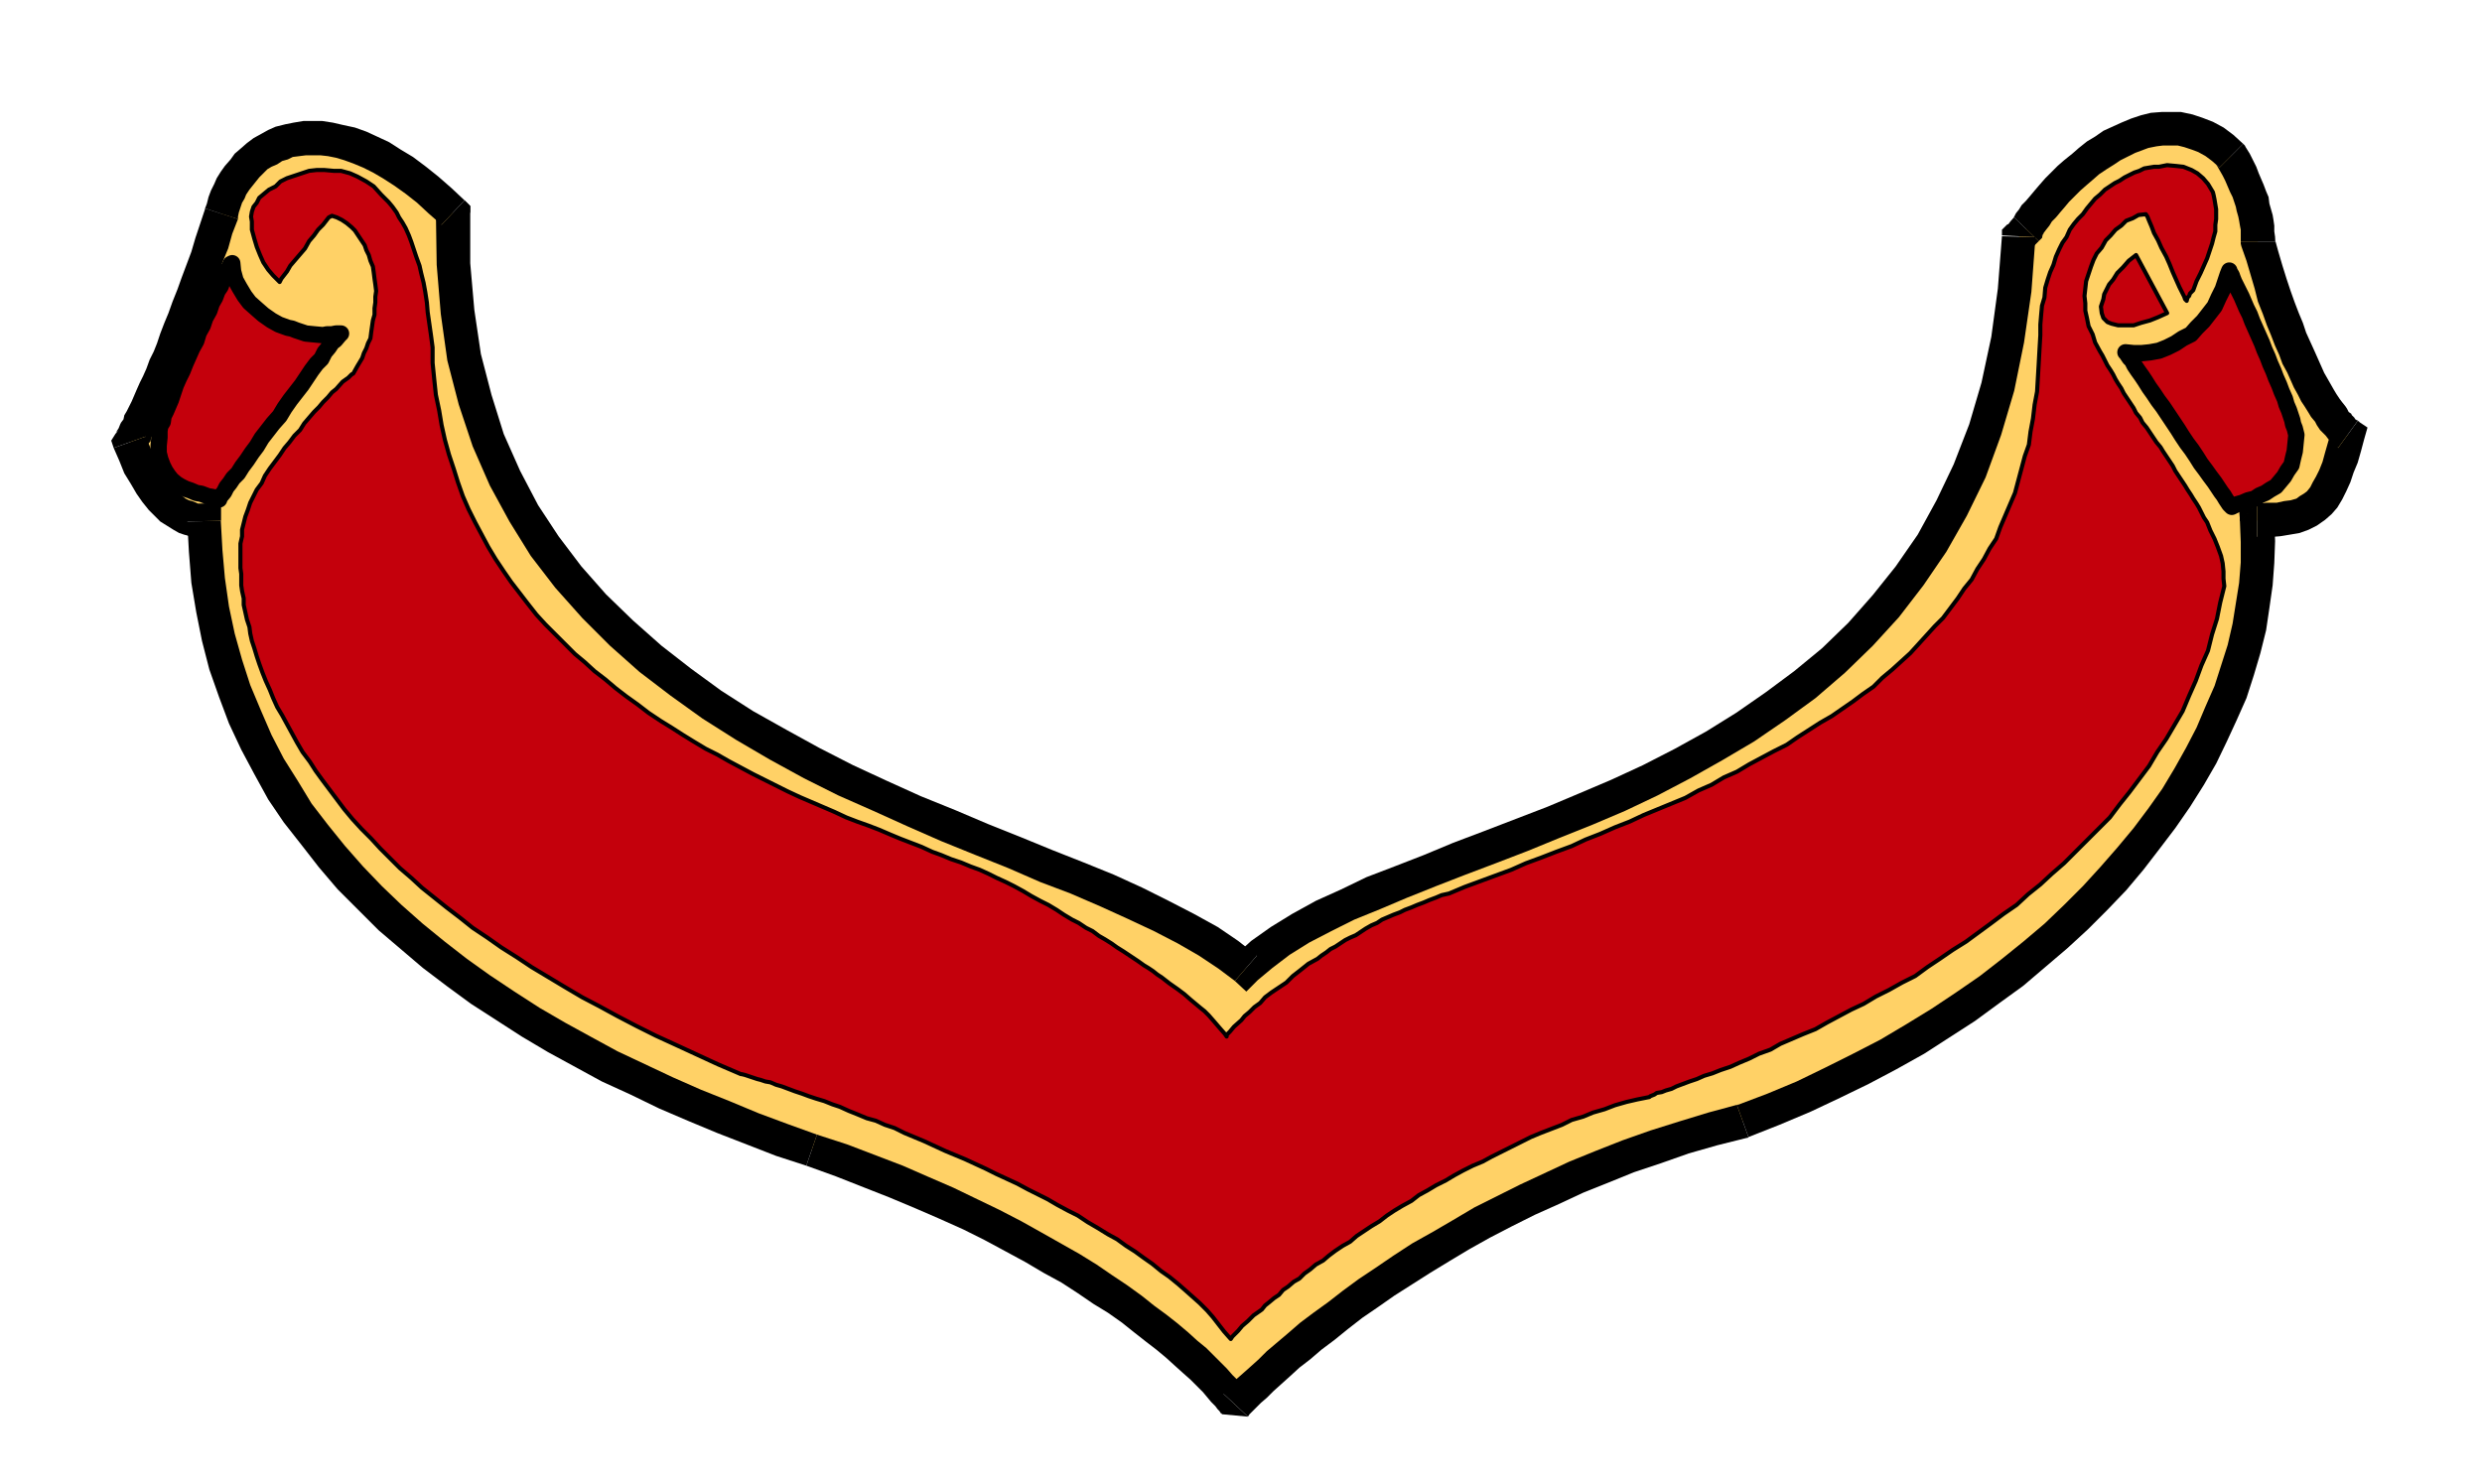 <svg xmlns="http://www.w3.org/2000/svg" fill-rule="evenodd" height="293.228" preserveAspectRatio="none" stroke-linecap="round" viewBox="0 0 3035 1815" width="490.455"><style>.pen1{stroke:none}.brush2{fill:#000}.brush3{fill:#c4000c}.pen2{stroke:#000;stroke-width:5;stroke-linejoin:round}</style><path class="pen1" style="fill:#ffd166" d="m2469 290-3 32-3 32-4 30-4 31-7 28-6 28-8 27-7 27-10 24-10 25-11 23-10 24-13 21-12 22-13 20-13 20-15 18-15 18-16 17-15 18-17 15-17 16-17 15-17 15-19 13-18 14-18 12-18 13-19 12-19 12-19 11-19 11-21 9-19 10-21 9-19 9-20 8-20 9-20 8-19 9-20 7-19 8-20 7-18 8-19 7-19 7-18 7-17 8-18 6-18 7-18 7-16 7-17 6-15 8-15 7-14 8-15 7-13 8-13 7-12 9-12 7-10 9-10 9-9 9-11-9-11-9-13-8-12-8-14-8-13-8-15-8-15-7-17-8-16-8-18-8-17-7-18-8-18-7-19-8-18-7-20-9-20-8-20-8-20-8-21-9-20-8-21-9-20-8-21-10-21-9-21-10-21-10-21-11-21-10-20-11-20-10-21-13-21-12-20-13-19-12-20-14-19-14-18-14-18-14-18-16-18-16-17-16-16-16-17-18-15-18-15-19-13-18-15-21-12-21-12-22-11-21-11-23-9-23-9-25-7-24-8-27-5-26-5-28-3-27-3-30-2-29v-31l1-30-9-9-8-7-8-7-7-6-8-6-7-6-8-6-7-4-8-6-7-4-7-5-6-3-7-3-6-3-6-3-6-2-7-3-6-2-6-2-6-1-6-2-6-1-5-1h-5l-11-1-10 1-9 1-9 3-9 2-9 3-8 3-7 5-7 4-6 6-6 6-5 6-6 6-4 6-4 7-3 7-3 6-3 8-2 6v8l-4 9-3 9-3 9-3 9-3 8-3 8-3 8-3 9-3 7-3 8-3 8-2 8-3 6-2 8-3 6-2 8-3 6-3 6-2 6-2 7-3 5-2 6-2 6-2 6-5 10-4 11-4 9-3 9-4 7-4 8-3 6-3 7-3 5-3 6-2 5-1 5-4 6-3 6-1 2v2l3 7 3 7 3 7 3 7 3 6 3 6 3 5 4 6 6 8 6 8 6 6 7 7 5 4 6 4 5 2 6 3 9 2 9 1v36l1 18 3 18 2 17 3 18 3 17 5 18 3 16 5 16 6 16 6 17 6 15 6 16 7 16 8 16 6 14 8 15 9 14 9 15 9 13 9 14 10 14 11 14 9 13 11 13 11 13 12 13 12 12 12 13 13 12 13 13 12 11 13 11 13 11 15 12 13 10 14 11 15 11 15 11 14 9 15 10 15 10 16 10 15 9 17 9 16 9 17 10 16 8 17 8 16 8 17 9 17 8 17 8 18 8 18 8 17 7 18 7 18 7 18 8 18 6 19 7 18 7 19 7 17 6 18 6 17 6 18 6 16 6 16 7 16 7 16 7 14 6 15 7 14 7 15 7 13 6 14 7 13 7 14 7 11 6 12 6 12 7 12 7 10 6 11 6 11 7 11 7 9 6 9 6 9 6 10 6 8 6 9 6 8 6 8 7 7 5 7 5 6 5 7 6 6 5 6 5 6 5 6 6 9 8 10 9 8 8 8 8 5 6 6 6 4 5 4 5 5 6 2 3v-1l2-2 3-4 5-5 5-7 7-6 9-8 10-8 4-6 6-5 6-5 6-5 6-6 7-6 7-6 8-5 7-7 8-6 9-7 9-6 9-7 9-6 9-7 11-6 9-8 11-7 10-7 11-7 11-8 12-7 12-7 12-7 12-8 12-7 13-8 13-6 13-8 14-7 14-7 15-6 14-8 14-7 15-7 16-6 15-7 16-6 16-6 17-6 16-6 17-6 17-6 18-5 17-6 18-4 19-5 19-4 18-8 18-8 18-8 19-7 17-9 18-8 17-9 18-8 16-10 17-9 16-9 17-9 16-10 16-10 15-10 16-9 14-11 14-10 14-11 14-10 13-12 14-11 13-11 14-11 11-12 12-12 12-12 12-11 11-12 12-12 11-12 11-11 9-13 10-12 9-13 9-12 8-13 9-13 8-13 9-12 7-13 7-13 6-13 7-13 6-13 6-13 6-13 6-12 4-14 4-13 4-14 4-12 3-14 3-13 3-14 3-12 1-14 1-13 1-13 2-12v-51l6-1h7l6-1h6l5-1 6-1 5-1h5l8-4 8-3 6-5 7-5 5-7 5-8 4-9 5-9 1-6 3-5 1-6 3-6 2-7 2-6 2-7 3-7-3-3-7-7-6-7-5-7-4-5-3-5-4-6-3-5-5-8-4-7-5-9-4-8-5-10-4-9-3-6-2-5-2-6-2-5-3-7-2-6-3-6-2-6-3-7-2-7-3-7-2-7-3-8-2-8-3-8-2-7-3-9-2-8-2-9-2-8-1-6v-6l-1-6-1-6-2-7-1-6-1-6-1-6-3-7-2-7-3-7-2-7-4-7-3-7-4-7-4-7-11-10-10-8-11-6-10-4-6-3-5-1-6-2h-5l-11-1-10 1h-11l-10 3-11 3-9 4-11 4-9 6-9 6-9 7-10 6-9 7-8 6-8 8-8 7-7 7-6 7-5 7-6 6-5 6-4 5-3 6-5 7-2 5-2 1-3 4-3 3-1 2z"/><path class="pen1 brush2" d="m1510 1200 28-1 18-15 21-16 24-15 27-14 28-14 32-13 33-14 35-14 36-14 37-14 39-15 39-16 40-16 40-17 40-19 40-21 39-22 39-23 38-26 37-27 36-31 34-33 32-35 30-39 28-41 25-44 23-47 19-52 16-54 12-59 9-62 5-67-41-1-5 64-8 59-12 56-15 51-19 49-21 44-23 42-27 39-28 35-30 34-32 31-34 28-35 26-36 25-37 23-38 21-39 20-39 18-40 17-38 16-39 15-39 15-37 14-36 15-36 14-34 13-31 15-31 14-29 16-26 16-24 17-21 19 28-1-27 31 14 13 14-14-28 1z"/><path class="pen1 brush2" d="m540 275-7-15 1 64 5 60 8 57 14 54 17 51 21 48 24 44 26 42 30 39 33 37 34 34 36 32 38 29 39 28 41 26 41 24 42 23 42 21 43 19 42 19 41 18 42 17 40 16 39 17 37 14 37 16 33 15 32 15 29 15 26 15 24 16 20 15 27-31-23-18-25-17-29-16-31-16-32-16-35-16-37-15-38-15-39-16-40-16-40-17-42-17-42-19-41-19-41-21-40-22-41-23-39-25-37-27-36-28-35-31-33-32-30-34-28-37-25-38-22-42-20-45-15-48-13-50-8-54-5-57v-61l-7-16 7 16v-9l-7-7-28 30z"/><path class="pen1 brush2" d="m540 275 14-15 14-15 7 16v-9l-7-7-28 30z"/><path class="pen1 brush2" d="M291 268v-3l1-5 2-6 2-6 3-5 2-5 4-6 4-5 4-5 4-5 5-5 5-5 5-3 7-3 6-4 7-2 6-3 8-1 8-1h18l9 1 10 2 10 3 11 4 12 5 12 6 12 7 14 9 14 10 14 11 14 13 16 14 28-30-16-15-16-14-15-12-16-12-15-9-14-9-15-7-13-6-14-5-14-3-13-3-13-2h-23l-12 2-10 2-12 3-9 4-9 5-9 5-8 6-8 7-7 6-5 7-7 8-5 7-5 8-3 7-4 8-3 8-2 8-3 8 1-2 40 13v-3 3z"/><path class="pen1 brush2" d="m291 268-20-7-20-6 40 13v-3 3z"/><path class="pen1 brush2" d="m178 534-1 18-4 3h1l5-7 1-3 2-3 2-2 1-5 3-4 2-5 3-5 3-6 3-7 3-7 4-8 3-8 4-9 4-9 4-10 5-11 5-11 4-13 5-12 5-13 5-13 5-15 6-15 6-16 5-17 7-17 5-18 7-18-40-13-6 18-6 18-5 17-6 16-6 16-5 14-6 15-5 14-5 12-5 13-4 12-4 10-5 10-4 11-4 9-4 8-4 9-3 7-3 7-3 6-3 6-3 5-1 5-3 4-1 2-2 5-2 3-1 3 3-4-1 1-3 4-2 17 2-17-5 8 3 9 39-14z"/><path class="pen1 brush2" d="m270 637-21-21h-7l-2-1-5-2-4-1-4-2-5-4-5-4-5-6-5-7-6-8-5-9-6-11-6-13-6-14-39 14 7 16 6 15 8 13 7 12 7 10 8 10 7 7 7 7 8 5 8 5 7 4 6 2 7 2 8 1 5 1h5l-21-20 41-1v-21h-21l21 21z"/><path class="pen1 brush2" d="M270 637h-21l-20 1 41-1v-21h-21l21 21z"/><path class="pen1 brush2" d="m999 1388-36-13-35-13-36-15-35-14-34-15-34-16-34-16-33-18-31-17-31-18-31-20-30-20-28-20-27-21-27-22-26-23-24-23-23-24-22-25-21-26-20-26-17-28-17-27-15-29-13-30-13-31-10-31-9-32-7-33-5-35-3-34-2-36-41 1 2 37 3 38 6 36 7 35 9 35 12 34 12 32 15 32 16 30 17 31 19 28 22 28 21 27 23 27 25 25 25 25 27 23 27 23 29 22 30 22 31 20 31 20 32 19 33 18 33 18 35 16 35 17 35 15 36 15 36 14 36 14 37 12 13-38z"/><path class="pen1 brush2" d="m1496 1705 32 1-2-2-2-3-3-3-4-6-5-5-5-5-7-8-7-7-9-9-9-9-11-9-11-10-13-11-14-11-15-11-15-12-18-13-18-12-19-13-21-13-23-13-23-13-25-14-27-14-27-13-29-14-30-13-32-14-34-13-34-13-37-12-13 38 36 13 33 13 33 13 31 13 30 13 29 13 26 13 26 14 24 13 22 13 22 12 20 13 19 13 18 11 17 12 15 12 14 11 13 10 12 10 11 10 10 9 9 8 8 8 7 7 5 6 5 6 5 5 3 4 2 2 2 3h1v1l32 3-30-28z"/><path class="pen1 brush2" d="m2124 1352 2-1-37 10-36 11-35 11-34 12-33 13-32 13-30 14-30 14-28 14-28 14-27 16-24 14-25 14-23 15-22 15-21 14-19 14-18 14-18 13-16 12-15 13-13 11-13 11-10 10-10 9-9 8-8 7-5 6-5 5-3 3-4 4h1l30 28 2-3 3-3 5-5 6-6 7-6 8-8 10-9 10-9 12-11 13-10 14-12 16-12 16-13 18-14 19-13 20-14 22-14 22-14 23-14 25-15 25-14 27-14 28-14 29-13 30-14 30-12 32-13 33-11 34-12 35-10 36-9 2-1-2 1h1l1-1-14-39z"/><path class="pen1 brush2" d="m2760 616-21 22 1 25v25l-2 25-4 25-4 25-6 26-8 25-8 25-11 25-11 26-13 25-14 25-15 25-17 24-18 24-20 24-21 24-21 23-23 23-24 23-26 22-26 21-27 21-29 20-30 20-31 19-32 19-33 17-34 17-35 17-36 15-37 14 14 39 38-15 38-16 36-17 35-17 34-18 34-19 31-20 31-20 30-22 29-21 27-23 27-23 25-23 24-24 23-24 21-25 20-26 19-25 18-26 17-27 15-26 13-27 12-26 12-27 9-28 8-27 7-28 4-27 4-28 2-27 1-27-1-27-21 22v-41h-22l1 22 21-22z"/><path class="pen1 brush2" d="M2760 616v41-41h-22l1 22 21-22zm99-68-8-21-4 13-4 14-3 11-4 10-4 8-4 7-3 6-4 5-4 3-5 3-4 3-7 2-8 1-9 2h-12l-12 1v41h15l13-1 12-2 12-2 11-4 10-5 10-7 8-7 7-8 6-10 5-10 5-11 4-12 5-12 4-14 4-15-8-22 8 22 4-14-12-8-24 33z"/><path class="pen1 brush2" d="m2740 296 1 6 6 17 5 17 5 17 4 16 6 15 5 14 5 12 5 13 5 11 4 11 6 11 4 9 4 9 5 9 4 8 4 6 5 8 3 5 5 6 2 4 4 6 3 3 4 4 3 4 1 1 3 3 4 4-1-1 4 3-2-1h1l2 2 24-33 2 2v-1l-4-3 2 2-4-3h1l-1-1-3-3-1-2-3-2-2-4-2-3-4-5-3-4-4-6-3-5-4-7-4-7-4-7-4-9-4-9-4-9-5-11-5-11-4-12-5-12-5-13-5-14-5-15-5-16-5-17-5-18 1 6h-42v2l1 4-1-6z"/><path class="pen1 brush2" d="M2740 296h42-42v2l1 4-1-6zm-26-91-4-4 4 7 4 7 3 6 3 7 3 7 3 6 2 6 2 6 1 5 2 7 1 5 1 6 1 5v15h42v-6l-1-7v-7l-1-7-1-6-2-7-2-7-1-8-3-7-3-8-3-7-3-7-3-8-4-8-4-8-5-8-3-4 3 4-1-2-2-2-29 29z"/><path class="pen1 brush2" d="m2493 295 5-9-1 2h1l1-3 3-4 4-5 3-5 5-5 5-6 6-7 5-6 7-7 7-7 8-7 7-6 8-7 9-6 8-5 9-6 8-4 10-5 8-3 8-3 10-2 8-1h18l8 2 9 3 8 3 9 5 8 6 9 8 29-29-12-11-12-9-13-7-13-5-12-4-14-3h-24l-13 1-12 3-12 4-12 5-11 5-11 5-10 7-10 6-10 8-8 7-10 8-8 7-8 8-7 7-7 8-6 7-5 6-6 7-5 5-3 5-4 5-2 4-3 5-2 5 5-9 30 29 4-4 1-5-5 9z"/><path class="pen1 brush2" d="m2489 290-5 14 1-1 3-3 3-3 2-2-30-29-1 1-3 3-3 4-2 1-6 14 6-14-6 6v7l41 2z"/><path class="pen2 brush3" d="m2650 383-11 5-10 4-11 3-9 3h-19l-8-2-5-2-5-5-2-6-1-8 3-9 1-6 3-6 3-6 5-6 5-8 7-7 7-8 9-7 38 71z"/><path class="pen2" fill="none" d="m359 643-1 4-1 5-1 5v6l-1 5-1 6v53l1 7 1 9v7l1 8 1 7 3 9 1 8 3 9 3 9 3 9 3 9 3 9 4 9 5 9 4 9 5 10 6 10 6 11 6 9 6 10 7 10 8 10 7 10 9 11 9 10 11 11 9 10 11 11 12 10 12 11 12 11 14 11 14 11 15 12 15 10 16 11 16 11 18 12 18 11 19 11 19 11 21 12 20 11 22 11 23 12m0 0 24 12 24 11 25 11 26 12 28 12h1l4 1 6 2 9 3 4 1 6 2 6 1 7 3 7 2 8 3 8 3 9 3 8 3 9 3 10 3 10 4 9 3 11 4 10 4 12 5 11 4 11 5 12 4 12 5 12 5 12 5 13 6 13 6 12 5 12 5 13 6 13 6 12 6 13 6 13 6 13 7 12 6 13 7 12 7 13 7 12 6 12 8 12 7 13 8 11 6 11 8 11 7 11 8 10 7 11 9 10 7 10 9 8 7 9 8m0 0 9 8 9 9 7 8 7 9 7 9 8 9 2-3 7-7 5-6 7-6 7-7 10-7 4-5 5-4 6-5 6-4 5-6 6-5 7-5 7-5 6-6 7-5 7-6 9-5 7-6 8-6 9-6 9-5 8-7 9-6 9-6 10-6 9-7 9-6 10-6 11-6 9-7 11-6 10-6 12-6 10-6 11-6 12-6 12-5 11-6 12-6 12-6 12-6 12-6 12-5 13-5 13-5 12-6 14-4 12-5 14-4 13-5 14-4 13-3m0 0 15-3 1-1 5-2 3-2 4-1 5-1 6-1 6-3 7-2 7-3 9-2 8-4 9-3 10-3 11-3 9-5 11-5 12-5 12-4 11-6 12-5 13-6 14-5 12-7 14-6 13-7 15-7 14-8 14-7 15-8 15-8 14-10 14-9 14-10 15-9 14-11 14-10 14-11 15-10 13-12 14-12 14-12 14-12 13-14 13-13 12-14 13-13 11-15 12-15 10-15 11-15 10-17 10-16 9-17 9-16 7-18 8-18 7-18 7-18m0 0 5-20 6-19 4-20 5-19"/><path class="pen2 brush3" d="m296 656-2 9v30l1 7v14l1 7 2 9v8l2 9 2 9 3 9 1 8 2 9 3 9 3 10 3 9 4 11 4 10 5 11 4 10 5 11 6 10 6 11 6 11 6 11 7 12 9 12 7 11 8 11 9 12 9 12 9 12 10 12 11 12 12 12 11 12 12 12 12 12 14 12 13 12 15 12 15 12 17 13 15 12 18 12 17 12 19 12 18 12 20 12 20 12 22 13 21 11 22 12 23 12 24 12 24 11 26 12 26 12 28 12h1l4 1 6 2 9 3 4 1 6 2 6 1 7 3 7 2 8 3 8 3 9 3 8 3 9 3 10 3 10 4 9 3 11 5 10 4 12 5 11 3 11 5 12 4 12 6 12 5 12 5 13 6 13 6 12 5 12 5 13 6 13 6 12 6 13 6 13 6 13 7 12 6 12 6 12 7 13 7 12 6 12 8 12 7 13 8 11 6 11 8 11 7 11 8 10 7 11 9 10 7 11 9 8 7 9 8 9 8 9 9 7 8 7 9 7 9 8 9 2-3 7-7 5-6 7-6 7-7 10-7 4-5 5-4 6-5 6-4 5-6 6-4 7-6 7-4 6-6 7-5 7-6 9-5 7-6 8-6 9-6 9-5 8-7 9-6 9-6 10-6 9-7 9-6 10-6 11-6 9-7 11-6 10-6 12-6 10-6 11-6 12-6 12-5 11-6 12-6 12-6 12-6 12-6 12-5 13-5 13-5 12-6 14-4 12-5 14-4 13-5 14-4 13-3 15-3 1-1 5-2 3-2 6-1 5-2 7-2 6-3 8-3 8-3 9-3 9-4 10-3 10-4 12-4 11-5 12-5 12-6 14-5 12-7 14-6 14-6 15-6 14-8 15-8 15-8 15-7 15-9 16-8 16-9 16-8 15-11 15-10 16-11 16-10 15-11 15-11 16-12 16-11 14-13 15-12 14-13 15-13 14-14 14-14 14-14 14-14 12-16 12-15 12-16 12-16 10-17 11-16 10-17 10-17 8-19 8-18 7-19 8-18 5-20 6-19 4-20 5-20-1-9v-9l-1-10-2-9-4-11-4-10-5-10-4-10-4-6-3-6-3-6-3-5-4-6-3-5-4-6-3-5-4-6-4-6-4-6-3-6-4-6-4-6-4-6-3-5-5-6-4-6-4-6-4-6-5-6-3-6-5-6-3-6-4-6-4-6-4-6-3-6-4-6-3-5-3-6-3-5-4-6-3-6-3-6-3-5-6-11-3-10-5-10-2-10-2-9v-9l-1-9 1-9 1-9 3-9 3-9 3-8 4-8 6-7 5-9 6-6 6-7 7-5 6-6 8-3 7-4 9-1 2 3 2 5 3 7 3 8 5 9 4 9 6 11 4 9 4 10 4 9 4 9 3 6 3 6 1 3 2 2 1-4 2-2 1-3 4-4 4-11 5-10 4-9 4-9 3-9 3-9 2-8 2-7v-8l1-7v-12l-1-6-1-6-1-5-1-4-6-10-6-7-7-6-7-4-10-4-9-1-11-1-10 2h-6l-6 1-6 1-6 3-6 2-6 3-6 3-6 4-6 3-6 4-6 4-6 6-6 5-5 6-5 6-5 7-6 6-5 6-5 7-4 9-5 7-4 8-4 9-3 10-4 9-3 9-3 10-1 12-3 10-1 11-1 12v13l-1 17-1 18-1 17-1 17-3 16-2 17-3 16-2 16-5 14-4 15-4 15-4 15-6 14-6 14-6 14-5 14-8 12-7 13-8 12-7 13-9 11-8 12-9 12-9 12-10 10-10 11-10 11-10 11-11 10-11 10-12 10-11 11-13 9-12 9-13 9-13 9-14 8-14 9-14 9-13 9-16 8-15 8-15 8-15 9-16 7-15 9-16 7-16 9-17 7-17 7-17 7-17 8-18 7-18 8-18 7-17 8-19 7-18 7-19 7-18 8-19 7-19 7-19 7-19 8-9 2-7 3-8 3-7 3-8 3-7 3-8 3-6 3-8 3-7 3-7 3-6 4-7 3-7 4-6 4-6 4-7 3-6 3-6 4-6 4-6 3-5 4-6 4-5 4-11 6-10 8-9 7-8 8-9 6-9 6-8 6-6 7-7 5-6 6-6 5-4 5-9 8-5 6-4 4v2l-2-3-7-8-6-7-7-8-5-5-5-4-6-5-6-5-8-7-8-6-10-7-9-7-6-4-5-4-6-4-5-3-7-5-6-4-6-4-6-4-8-5-7-5-8-5-7-4-8-6-8-4-9-6-8-4-10-6-9-6-10-6-10-5-11-6-10-6-11-6-10-5-11-5-10-5-11-5-11-4-12-5-12-4-12-5-11-4-13-6-13-5-13-5-12-5-14-6-13-5-14-5-13-5-15-7-14-6-14-6-14-6-15-7-14-7-14-7-14-7-15-8-15-8-14-8-14-7-15-9-13-8-14-9-13-8-15-10-13-10-14-10-13-10-13-11-13-10-12-11-12-10-12-12-12-12-12-12-11-12-11-14-10-13-10-13-9-13-10-15-9-15-8-15-8-15-8-16-7-16-6-17-5-16-6-18-5-18-4-18-3-18-4-19-2-19-2-20v-19h0l-2-15-2-14-2-14-1-12-2-13-2-11-3-12-2-9-4-11-3-9-3-9-3-8-4-9-4-7-4-6-3-6-5-7-5-6-5-5-4-4-9-10-9-6-11-6-9-4-11-3h-9l-11-1h-10l-9 1-9 3-9 3-9 3-8 4-6 6-8 4-6 5-6 5-3 6-4 5-2 6-1 6 1 6v10l3 11 3 10 4 10 4 9 6 9 6 7 8 8 2-4 7-9 4-7 6-7 6-7 6-7 5-9 6-7 5-7 6-6 7-9 4-2 6 2 6 3 6 4 6 5 4 4 4 6 4 6 4 6 2 6 3 6 2 7 3 7 1 7 1 8 1 7 1 8-1 7v7l-1 7v8l-2 7-1 7-1 7-1 8-3 6-2 6-3 6-2 6-6 10-5 9-2 1-4 4-7 5-8 9-5 4-5 6-6 6-5 6-6 6-6 7-6 7-5 8-7 7-6 8-6 7-6 9-6 8-6 8-6 9-4 9-6 8-4 8-4 8-3 9-3 8-2 8-2 8v8z"/><path class="brush3" d="m2599 431 10 1h10l10-1 11-2 10-4 10-5 9-6 10-5 7-8 8-8 7-9 7-9 5-11 5-10 2-6 2-6 2-6 2-5v1l3 5 1 3 2 5 3 6 3 6 3 6 3 7 3 7 4 8 3 8 4 9 4 9 4 9 3 8 4 9 3 8 4 9 3 8 4 9 3 8 4 9 2 7 3 7 2 6 2 6 1 5 2 5 1 4 1 4-1 10-1 10-2 8-2 9-5 7-4 7-5 6-5 6-7 4-6 4-7 3-6 4-8 2-7 3-7 2-6 3-3-3-4-6-3-5-3-4-4-6-4-6-6-8-5-7-6-8-5-8-6-9-6-8-6-9-5-8-6-9-6-9-6-9-6-8-6-9-5-7-5-8-4-6-5-7-4-6-3-6-3-3-4-6-1-1zM417 408h-6l-5 1h-6l-5 1-11-1-10-1-6-2-6-2-5-2-5-1-11-4-9-5-10-7-8-7-9-8-6-8-6-10-5-9-3-11-1-10-2 1-2 5-3 3-2 6-3 6-2 7-4 6-3 8-4 7-3 9-5 9-3 9-5 9-3 10-5 9-4 9-4 9-4 10-4 8-4 9-3 9-3 9-3 7-3 7-3 6-1 7-3 5-1 6v8l-1 10v9l2 8 3 8 3 6 4 6 4 5 6 5 5 3 6 3 6 2 7 3 6 1 8 3 6 1 8 3 1-3 5-6 3-6 4-5 4-6 6-6 5-8 6-8 6-9 6-8 6-10 7-9 7-9 8-9 6-10 7-10 7-9 7-9 6-9 6-9 6-8 6-6 4-8 5-6 4-6 4-3 5-6 2-2z" style="stroke-width:20;stroke:#000;stroke-linejoin:round"/></svg>
